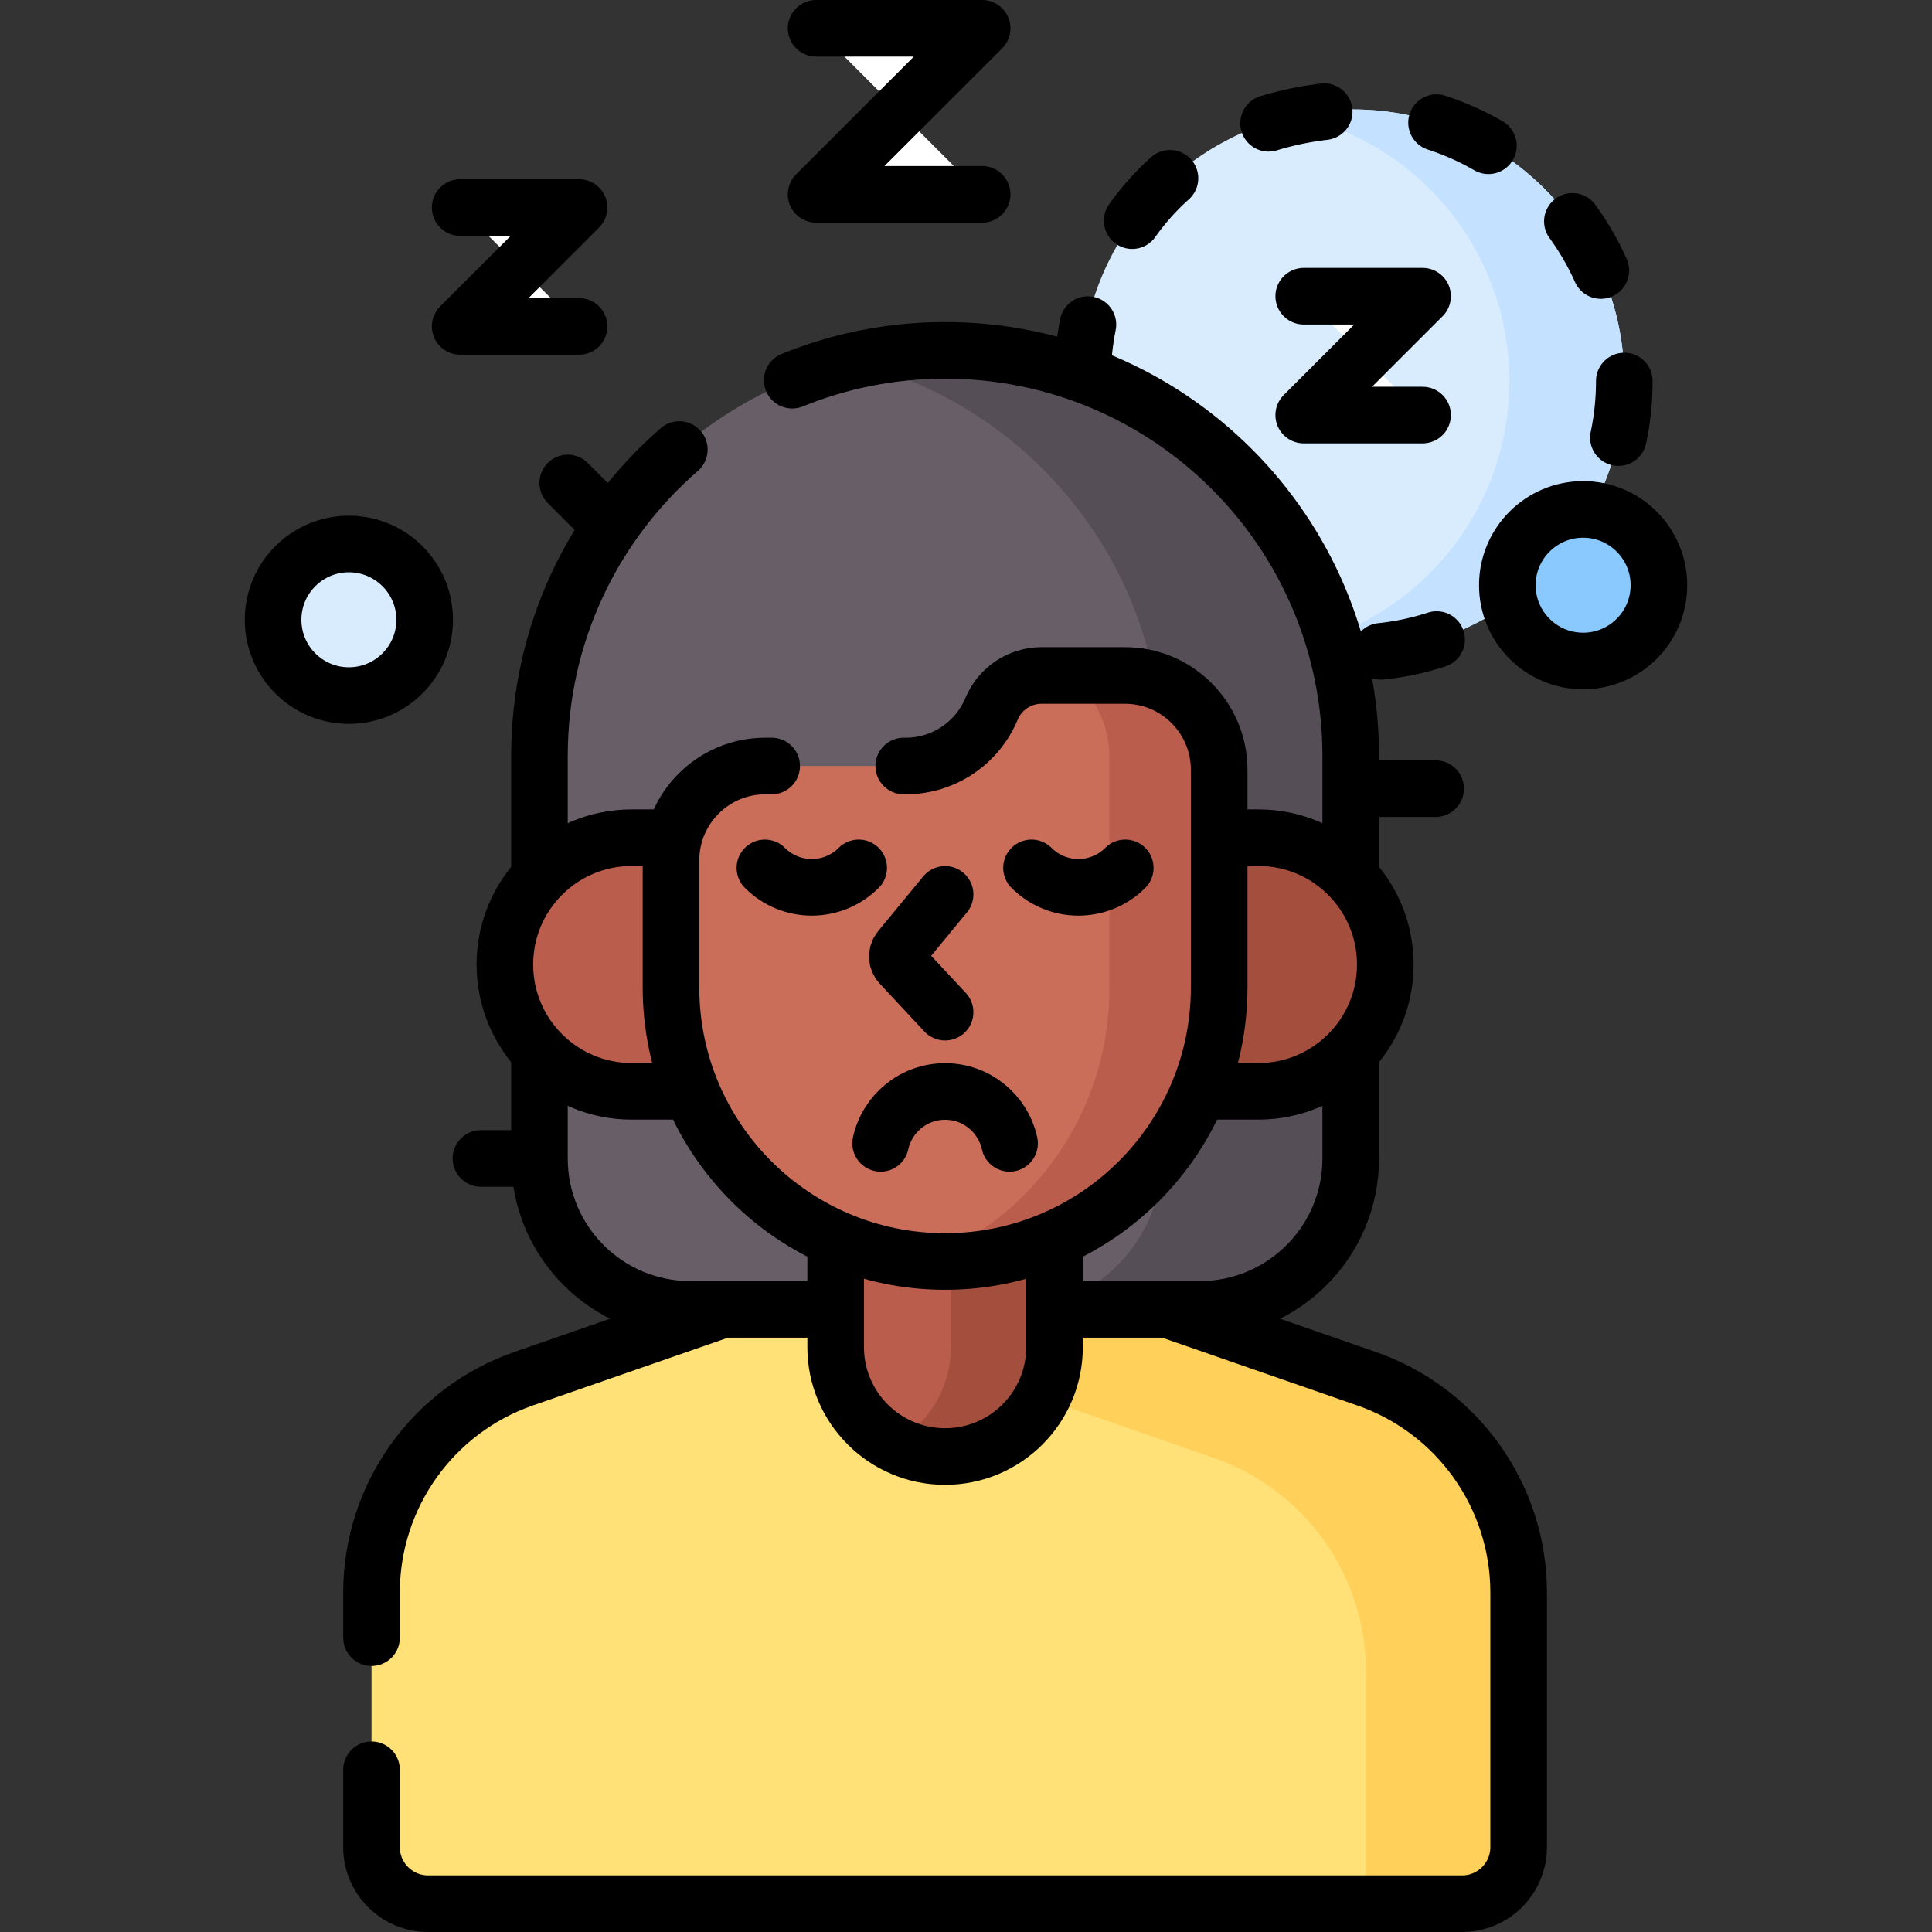<svg xmlns="http://www.w3.org/2000/svg" xmlns:xlink="http://www.w3.org/1999/xlink" id="Capa_1" x="0px" y="0px" viewBox="0 0 512 512" style="enable-background:new 0 0 512 512;" xml:space="preserve" width="512" height="512"><rect x="0" y="0" width="512" height="512" fill="#333333" stroke="none"/><g>	<circle style="fill:#D8ECFE;" cx="358.457" cy="101" r="72"></circle>	<path style="fill:#C4E2FF;" d="M358.457,29c-5.227,0-10.318,0.571-15.229,1.629C375.677,37.618,400,66.462,400,101&#10;&#9;&#9;s-24.323,63.382-56.771,70.371c4.911,1.058,10.002,1.629,15.229,1.629c39.765,0,72-32.236,72-72&#10;&#9;&#9;C430.457,61.235,398.222,29,358.457,29z"></path>	<g>					<path style="fill:none;stroke:#000000;stroke-width:15;stroke-linecap:round;stroke-linejoin:round;stroke-dasharray:15.08,30.16;" d="&#10;&#9;&#9;&#9;M430.457,101c0,39.765-32.235,72-72,72c-95.507-3.792-95.479-140.222,0.001-144C398.222,29,430.457,61.235,430.457,101&#10;&#9;&#9;&#9;L430.457,101z"></path>	</g>			<line style="fill:none;stroke:#000000;stroke-width:15;stroke-linecap:round;stroke-linejoin:round;stroke-miterlimit:10;" x1="166.457" y1="144" x2="150.457" y2="128"></line>			<line style="fill:none;stroke:#000000;stroke-width:15;stroke-linecap:round;stroke-linejoin:round;stroke-miterlimit:10;" x1="127.457" y1="307" x2="149.457" y2="307"></line>			<line style="fill:none;stroke:#000000;stroke-width:15;stroke-linecap:round;stroke-linejoin:round;stroke-miterlimit:10;" x1="349.345" y1="209" x2="380.457" y2="209"></line>	<path style="fill:#FFE177;" d="M362.143,365.371L306.367,346h-111.82l-55.775,19.371c-24.135,8.382-40.315,31.129-40.315,56.679&#10;&#9;&#9;v67.45c0,8.284,6.716,15,15,15h274c8.284,0,15-6.716,15-15v-67.45C402.457,396.501,386.278,373.754,362.143,365.371z"></path>	<g>		<path style="fill:#FFD15B;" d="M362.143,365.371L306.367,346h-26.91v10.991c0,4.895-1.218,9.503-3.359,13.547l45.587,15.833&#10;&#9;&#9;&#9;C345.82,394.754,362,417.501,362,443.05v61.45h25.457c8.284,0,15-6.716,15-15v-67.45&#10;&#9;&#9;&#9;C402.457,396.501,386.278,373.754,362.143,365.371z"></path>	</g>	<path style="fill:none;stroke:#000000;stroke-width:15;stroke-linecap:round;stroke-linejoin:round;stroke-miterlimit:10;" d="&#10;&#9;&#9;M98.457,469v20.5c0,8.284,6.716,15,15,15h274c8.284,0,15-6.716,15-15v-67.45c0-25.549-16.18-48.296-40.315-56.679L306.367,346&#10;&#9;&#9;h-111.82l-55.775,19.371c-24.135,8.382-40.315,31.129-40.315,56.679V434"></path>	<path style="fill:#685E68;" d="M250.458,92.851L250.458,92.851c-59.371,0-107.5,48.129-107.5,107.5V307c0,22.091,17.909,40,40,40&#10;&#9;&#9;h135c22.091,0,40-17.909,40-40V200.35C357.957,140.98,309.828,92.851,250.458,92.851z"></path>	<path style="fill:#554E56;" d="M250.458,92.851L250.458,92.851c-8.62,0-17,1.021-25.033,2.937&#10;&#9;&#9;c47.296,11.282,82.467,53.812,82.467,104.563V307c0,22.091-17.909,40-40,40h50.066c22.091,0,40-17.909,40-40V200.35&#10;&#9;&#9;C357.957,140.98,309.828,92.851,250.458,92.851z"></path>	<g>		<path style="fill:none;stroke:#000000;stroke-width:15;stroke-linecap:round;stroke-linejoin:round;stroke-miterlimit:10;" d="&#10;&#9;&#9;&#9;M180.027,119.136c-22.708,19.71-37.069,48.785-37.069,81.215V307c0,22.091,17.909,40,40,40h135c22.091,0,40-17.909,40-40V200.35&#10;&#9;&#9;&#9;c0-59.37-48.129-107.5-107.5-107.5h0c-14.335,0-28.012,2.813-40.517,7.906"></path>	</g>	<path style="fill:#BB5D4C;" d="M250.458,333.307c-10.32,0-20.127-2.211-29-6.156v29.84c0,16.016,12.984,29,29,29h0&#10;&#9;&#9;c16.016,0,29-12.984,29-29v-29.84C270.585,331.096,260.777,333.307,250.458,333.307z"></path>	<g>		<path style="fill:#A44F3E;" d="M252,333.265v23.726c0,11.049-6.18,20.653-15.271,25.548c4.087,2.201,8.761,3.452,13.729,3.452h0&#10;&#9;&#9;&#9;c16.016,0,29-12.984,29-29v-29.84C271.03,330.898,261.752,333.056,252,333.265z"></path>	</g>	<path style="fill:none;stroke:#000000;stroke-width:15;stroke-linecap:round;stroke-linejoin:round;stroke-miterlimit:10;" d="&#10;&#9;&#9;M250.458,333.307c-10.32,0-20.127-2.211-29-6.156v29.84c0,16.016,12.984,29,29,29h0c16.016,0,29-12.984,29-29v-29.84&#10;&#9;&#9;C270.585,331.096,260.777,333.307,250.458,333.307z"></path>	<g>		<path style="fill:#BB5D4C;" d="M178.819,261.668V228c0-2.071,0.264-4.082,0.76-6h-12.18c-18.558,0-33.603,15.044-33.603,33.603v0&#10;&#9;&#9;&#9;c0,18.558,15.044,33.603,33.603,33.603h16.932C180.785,280.723,178.819,271.422,178.819,261.668z"></path>		<path style="fill:none;stroke:#000000;stroke-width:15;stroke-linecap:round;stroke-linejoin:round;stroke-miterlimit:10;" d="&#10;&#9;&#9;&#9;M178.819,261.668V228c0-2.071,0.264-4.082,0.76-6h-12.18c-18.558,0-33.603,15.044-33.603,33.603v0&#10;&#9;&#9;&#9;c0,18.558,15.044,33.603,33.603,33.603h16.932C180.785,280.723,178.819,271.422,178.819,261.668z"></path>		<path style="fill:#A44F3E;" d="M333.517,222h-11.421v39.668c0,9.754-1.966,19.055-5.512,27.537h16.933&#10;&#9;&#9;&#9;c18.558,0,33.602-15.044,33.602-33.602v-0.001C367.119,237.044,352.075,222,333.517,222z"></path>		<path style="fill:none;stroke:#000000;stroke-width:15;stroke-linecap:round;stroke-linejoin:round;stroke-miterlimit:10;" d="&#10;&#9;&#9;&#9;M333.517,222h-11.421v39.668c0,9.754-1.966,19.055-5.512,27.537h16.933c18.558,0,33.602-15.044,33.602-33.602v-0.001&#10;&#9;&#9;&#9;C367.119,237.044,352.075,222,333.517,222z"></path>	</g>	<path style="fill:#CA6E59;" d="M262.773,187.843L262.773,187.843C258.949,197.021,249.98,203,240.037,203h-37.218&#10;&#9;&#9;c-13.807,0-25,11.193-25,25v33.668c0,40.117,32.521,72.638,72.638,72.638h0c40.117,0,72.638-32.521,72.638-72.638V204&#10;&#9;&#9;c0-13.807-11.193-25-25-25h-22.059C270.236,179,265.004,182.488,262.773,187.843z"></path>	<path style="fill:#BB5D4C;" d="M298.096,179h-14.953c6.584,4.857,10.857,12.666,10.857,21.476v61.528&#10;&#9;&#9;c0,32.744-20.317,60.724-49.023,72.076c1.811,0.135,3.635,0.227,5.481,0.227h0c40.117,0,72.638-32.521,72.638-72.638V204&#10;&#9;&#9;C323.096,190.193,311.903,179,298.096,179z"></path>	<path style="fill:none;stroke:#000000;stroke-width:15;stroke-linecap:round;stroke-linejoin:round;stroke-miterlimit:10;" d="&#10;&#9;&#9;M204.5,203h-1.681c-13.807,0-25,11.193-25,25v33.668c0,40.117,32.521,72.638,72.638,72.638h0c40.117,0,72.638-32.521,72.638-72.638&#10;&#9;&#9;V204c0-13.807-11.193-25-25-25h-22.059c-5.801,0-11.033,3.488-13.264,8.843C258.949,197.021,249.98,203,240.037,203H239.5"></path>	<path style="fill:none;stroke:#000000;stroke-width:15;stroke-linecap:round;stroke-linejoin:round;stroke-miterlimit:10;" d="&#10;&#9;&#9;M250.458,237.022l-11.959,14.522c-0.972,1.18-0.918,2.897,0.124,4.014l11.834,12.68"></path>	<path style="fill:none;stroke:#000000;stroke-width:15;stroke-linecap:round;stroke-linejoin:round;stroke-miterlimit:10;" d="&#10;&#9;&#9;M267.545,303c-1.718-7.862-8.71-13.751-17.087-13.751h0c-8.377,0-15.37,5.889-17.087,13.751"></path>	<g>		<path style="fill:none;stroke:#000000;stroke-width:15;stroke-linecap:round;stroke-linejoin:round;stroke-miterlimit:10;" d="&#10;&#9;&#9;&#9;M273.358,230c6.867,6.868,17.982,6.868,24.849,0"></path>		<path style="fill:none;stroke:#000000;stroke-width:15;stroke-linecap:round;stroke-linejoin:round;stroke-miterlimit:10;" d="&#10;&#9;&#9;&#9;M202.707,230c6.868,6.868,17.982,6.868,24.849,0"></path>	</g>			<polyline style="fill:#FFFFFF;stroke:#000000;stroke-width:15;stroke-linecap:round;stroke-linejoin:round;stroke-miterlimit:10;" points="&#10;&#9;&#9;345.5,78.5 377,78.5 345.5,110 377,110 &#9;"></polyline>			<polyline style="fill:#FFFFFF;stroke:#000000;stroke-width:15;stroke-linecap:round;stroke-linejoin:round;stroke-miterlimit:10;" points="&#10;&#9;&#9;121.957,55 153.457,55 121.957,86.5 153.457,86.5 &#9;"></polyline>			<polyline style="fill:#FFFFFF;stroke:#000000;stroke-width:15;stroke-linecap:round;stroke-linejoin:round;stroke-miterlimit:10;" points="&#10;&#9;&#9;216.282,7.5 260.282,7.5 216.282,51.5 260.282,51.5 &#9;"></polyline>	<circle style="fill:#8AC9FE;" cx="419.543" cy="155.085" r="20.085"></circle>			<circle style="fill:none;stroke:#000000;stroke-width:15;stroke-linecap:round;stroke-linejoin:round;stroke-miterlimit:10;" cx="419.543" cy="155.085" r="20.085"></circle>	<circle style="fill:#D8ECFE;" cx="92.457" cy="164.249" r="20.085"></circle>			<circle style="fill:none;stroke:#000000;stroke-width:15;stroke-linecap:round;stroke-linejoin:round;stroke-miterlimit:10;" cx="92.457" cy="164.249" r="20.085"></circle></g></svg>